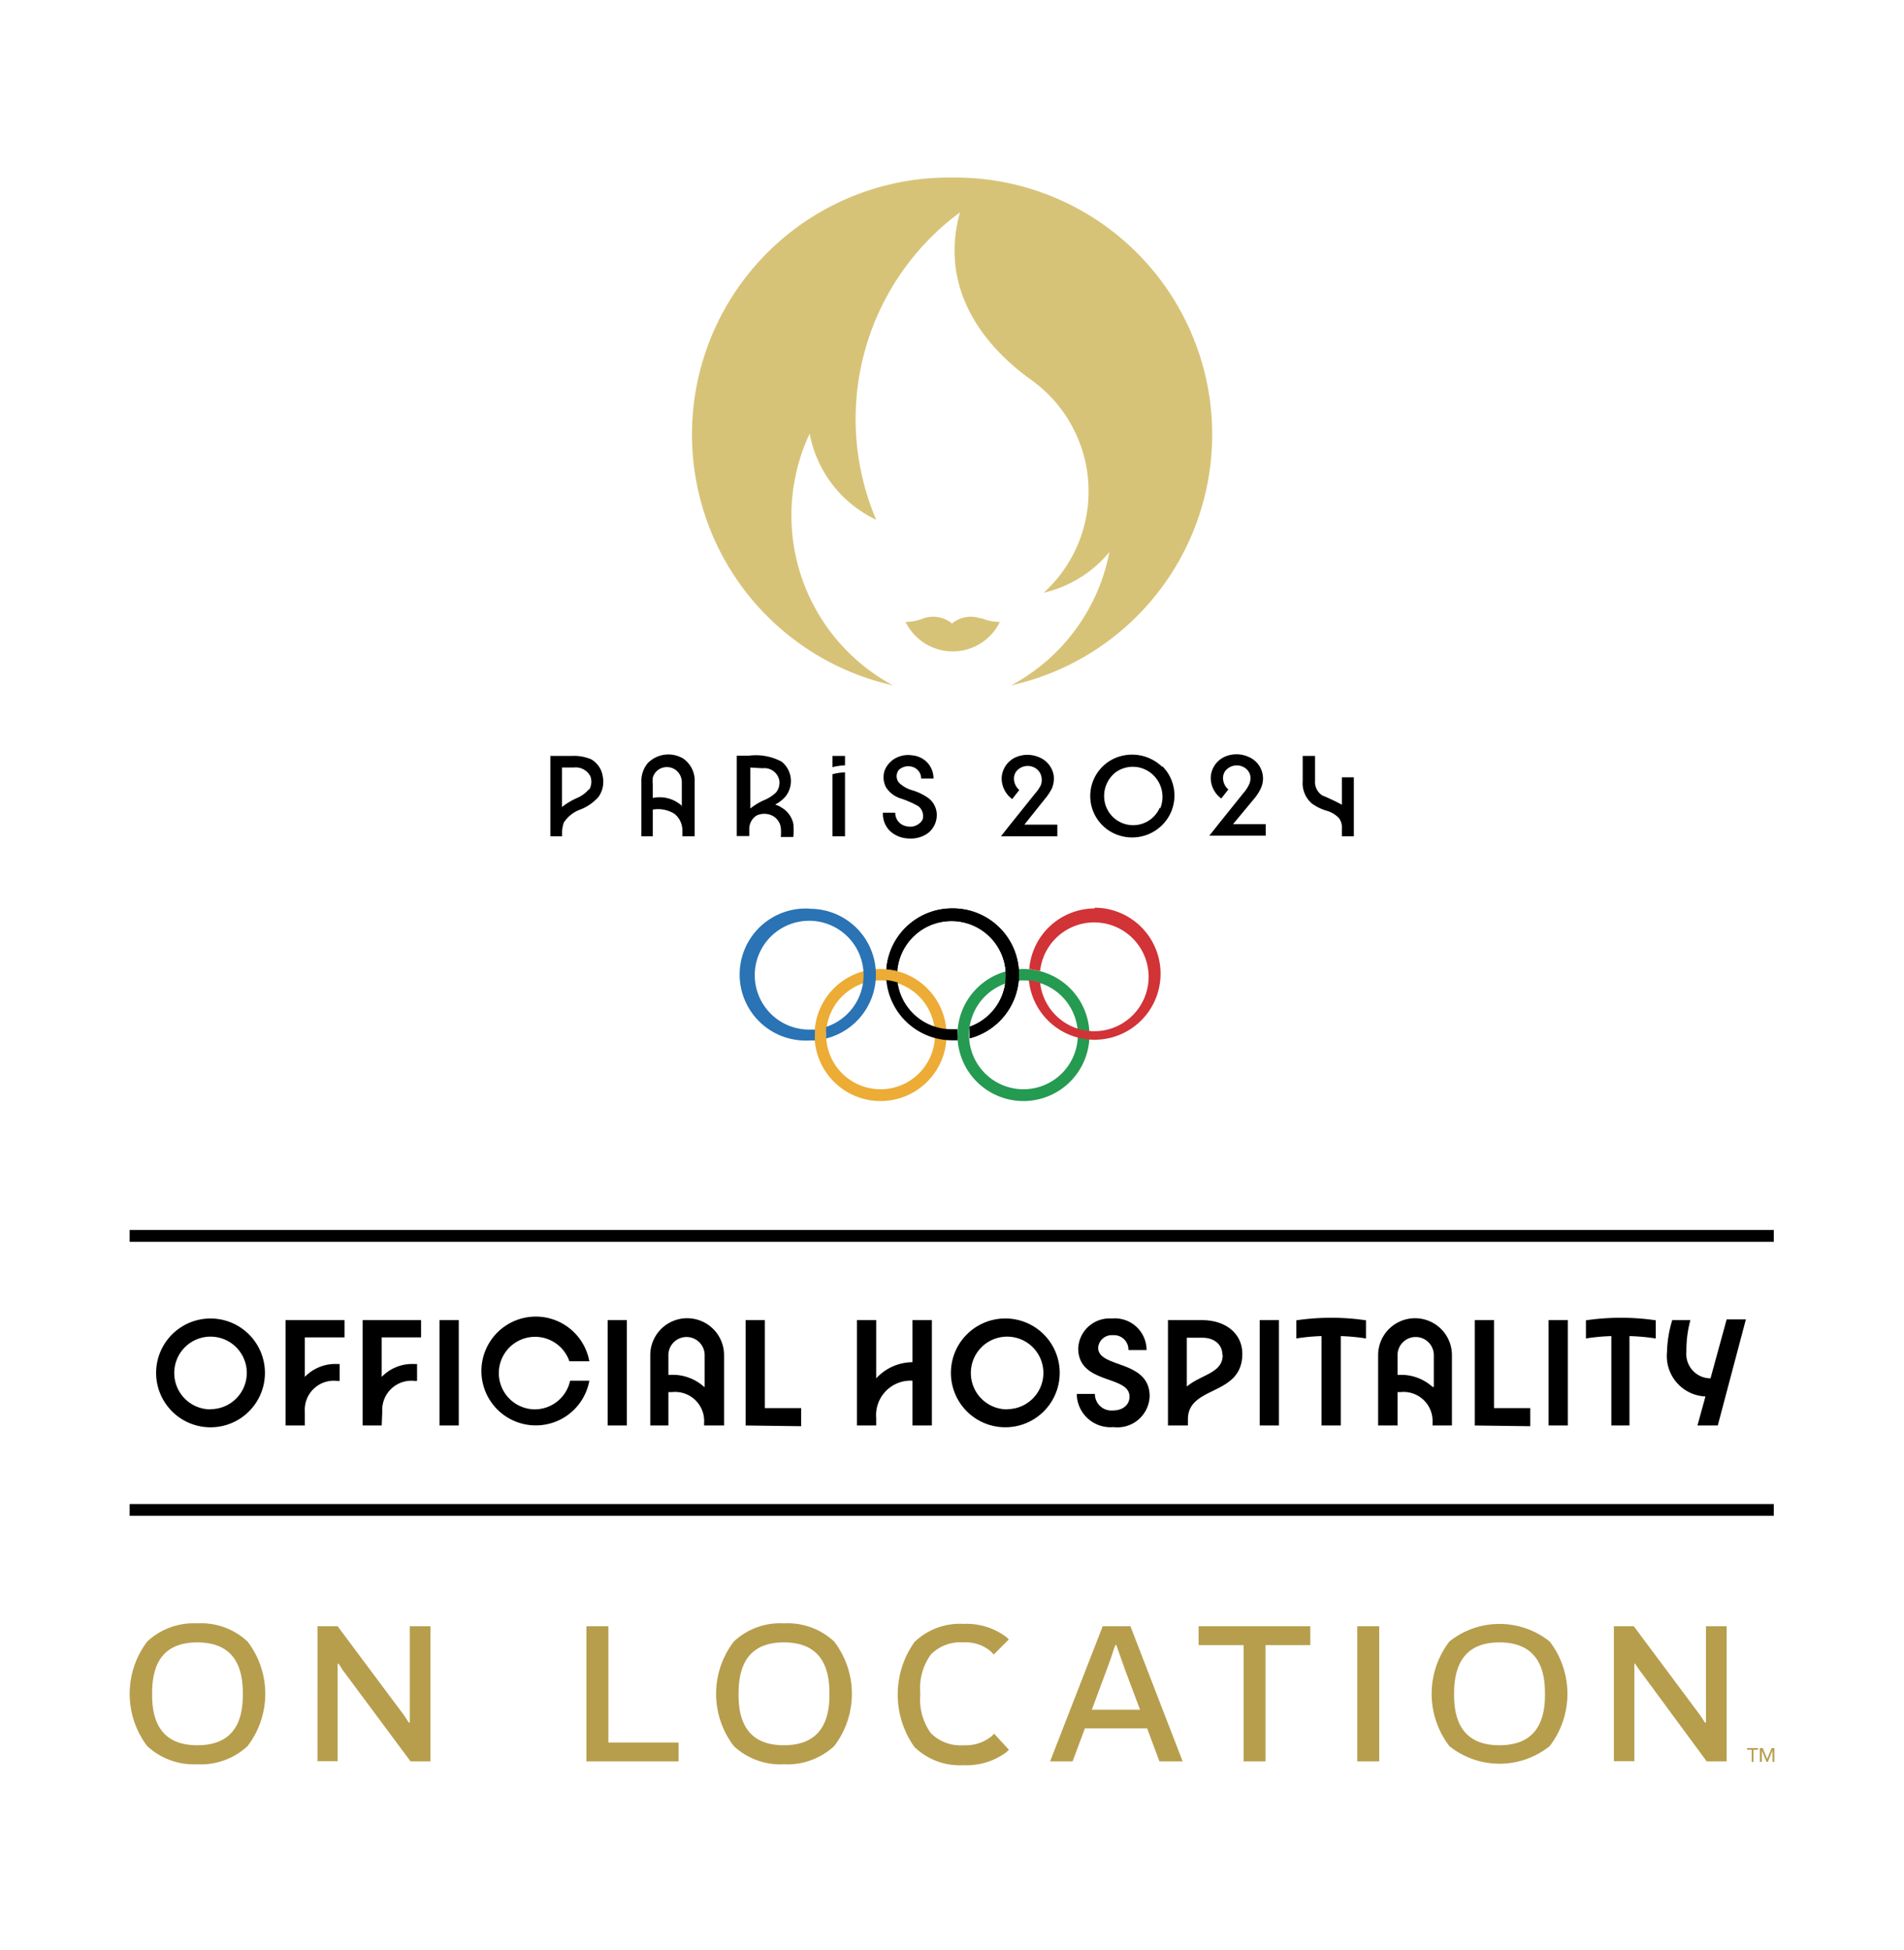<svg xmlns="http://www.w3.org/2000/svg" id="Calque_1" data-name="Calque 1" viewBox="0 0 105 107.52"><defs><style>.cls-1{fill:#b79e4d}.cls-2{fill:#ecac35}.cls-2,.cls-3,.cls-4,.cls-5,.cls-6{fill-rule:evenodd}.cls-3{fill:#259a51}.cls-4{fill:#2a73b4}.cls-5{fill:#d13337}.cls-7{fill:#d7c378}</style></defs><path d="M32.34 89.67h1.21v6.41h3.87v1.04h-5.08v-7.45zM62.87 94.27l-.82-2.18-.49-1.39h-.05l-.1.28c-.12.38-.25.74-.38 1.09l-.82 2.2Zm-2.06-4.6h1.53l2.88 7.45h-1.28l-.68-1.82h-3.43l-.68 1.82h-1.24ZM68.58 90.71H66.1v-1.04h6.16v1.04h-2.47v6.41h-1.21v-6.41zM74.85 89.67h1.21v7.45h-1.21zM85.2 93.47v-.13c0-1.86-.85-2.78-2.51-2.78s-2.49.92-2.5 2.78v.13c0 1.84.83 2.76 2.5 2.76s2.51-.92 2.51-2.76m-5.27 2.81a4.74 4.74 0 0 1 0-5.77 4.43 4.43 0 0 1 5.53 0 4.74 4.74 0 0 1 0 5.77 4.43 4.43 0 0 1-5.53 0M54.82 95.59a.91.91 0 0 1-.17.17 2.25 2.25 0 0 1-1.5.47 2.32 2.32 0 0 1-1.82-.67 3.17 3.17 0 0 1-.58-2.11v-.12a3.16 3.16 0 0 1 .59-2.11 2.29 2.29 0 0 1 1.81-.66 2.12 2.12 0 0 1 1.46.47 1.8 1.8 0 0 1 .19.2l.83-.83a.93.93 0 0 0-.14-.14 3.64 3.64 0 0 0-2.35-.72 3.6 3.6 0 0 0-2.71 1 5 5 0 0 0 0 5.79 3.6 3.6 0 0 0 2.71 1 3.68 3.68 0 0 0 2.35-.71l.15-.14ZM45.74 93.47v-.13c0-1.86-.84-2.78-2.51-2.78s-2.49.92-2.5 2.78v.13c0 1.84.83 2.76 2.5 2.76s2.51-.92 2.51-2.76m-5.27 2.81a4.74 4.74 0 0 1 0-5.77 3.73 3.73 0 0 1 2.76-1 3.76 3.76 0 0 1 2.77 1 4.74 4.74 0 0 1 0 5.77 3.8 3.8 0 0 1-2.77 1 3.77 3.77 0 0 1-2.76-1M89 89.67h1.1l3.61 4.84c.08.11.18.26.31.47h.06v-5.31h1.14v7.45h-1.1l-3.61-4.9c-.06-.07-.12-.16-.19-.26l-.14-.22h-.05v5.37H89ZM17.51 89.67h1.11l3.61 4.84c.08.11.18.26.31.47h.06v-5.31h1.14v7.45h-1.1L19 92.22a2 2 0 0 1-.18-.26c-.07-.1-.11-.18-.14-.22h-.06v5.37h-1.11ZM13.39 93.47v-.13c0-1.86-.84-2.78-2.51-2.78s-2.49.92-2.49 2.78v.13q0 2.76 2.49 2.76c1.68 0 2.51-.92 2.51-2.76m-5.27 2.81a4.78 4.78 0 0 1 0-5.77 3.76 3.76 0 0 1 2.76-1 3.74 3.74 0 0 1 2.77 1 4.74 4.74 0 0 1 0 5.77 3.78 3.78 0 0 1-2.77 1 3.8 3.8 0 0 1-2.76-1M96.6 96.48h-.25v-.09h.6v.09h-.25v.67h-.1v-.67zM97.05 96.39h.16l.24.58h.01l.24-.58h.15v.76h-.1v-.63l-.26.63h-.07l-.26-.63v.63h-.11v-.76z" class="cls-1"/><path d="M7.15 82.93h90.67v.65H7.15zM7.15 67.82h90.67v.65H7.15zM32.58 41.86a2.35 2.35 0 0 0-1-.18h-1.23v4.43H31a1.91 1.91 0 0 1 .09-.75 1.83 1.83 0 0 1 .93-.73 2.55 2.55 0 0 0 1-.71 1.45 1.45 0 0 0 .22-1.11 1.3 1.3 0 0 0-.75-1m0 1.69a1.76 1.76 0 0 1-.69.51 3.72 3.72 0 0 0-.81.49v-2.18h.65a.91.91 0 0 1 .92.49.88.88 0 0 1-.07.74M37.63 41.8a1.59 1.59 0 0 0-1.91.28 1.54 1.54 0 0 0-.35.91v3.12H36v-1.47a1.71 1.71 0 0 1 1.19.23 1.16 1.16 0 0 1 .44.93v.31h.68v-3a1.48 1.48 0 0 0-.72-1.34m0 2.65A1.82 1.82 0 0 0 36 44v-.72a1.75 1.75 0 0 1 0-.4.79.79 0 0 1 .51-.54.83.83 0 0 1 .76.12.85.85 0 0 1 .33.68v1.37M43 44.46l-.25-.1a1.81 1.81 0 0 0 .59-.47 1.37 1.37 0 0 0-.23-1.89 3 3 0 0 0-1.83-.33h-.65v4.43h.69v-.4a.87.87 0 0 1 .4-.73 1 1 0 0 1 .86 0 .87.87 0 0 1 .48.67 2.86 2.86 0 0 1 0 .51h.69a3.54 3.54 0 0 0 0-.73 1.37 1.37 0 0 0-.7-.92m-1-2.14a.84.84 0 0 1 .93.69.86.86 0 0 1-.18.64 2.09 2.09 0 0 1-.64.42 3.24 3.24 0 0 0-.78.47v-2.26ZM45.91 42.3a3.28 3.28 0 0 1 .69-.1v-.52h-.69ZM45.91 42.69v3.42h.69v-3.52a2.68 2.68 0 0 0-.69.1M51.19 44a3.06 3.06 0 0 0-.83-.41 1.76 1.76 0 0 1-.78-.43.55.55 0 0 1 0-.72.78.78 0 0 1 .76-.15.67.67 0 0 1 .46.64h.68a1.28 1.28 0 0 0-.33-.87 1.3 1.3 0 0 0-.83-.41 1.46 1.46 0 0 0-.94.16 1.31 1.31 0 0 0-.6.69 1.2 1.2 0 0 0 .08.91 1.51 1.51 0 0 0 .76.6 5.2 5.2 0 0 1 1 .43.61.61 0 0 1 .25.34.64.64 0 0 1 0 .43.8.8 0 0 1-.87.35.75.75 0 0 1-.63-.75h-.68a1.33 1.33 0 0 0 .38 1 1.56 1.56 0 0 0 1 .42 1.65 1.65 0 0 0 1.06-.26 1.25 1.25 0 0 0 .52-.87 1.17 1.17 0 0 0-.46-1.1M57.6 44.08a3.1 3.1 0 0 0 .41-.61 1.41 1.41 0 0 0 .1-.7 1.31 1.31 0 0 0-.77-1 1.62 1.62 0 0 0-1.36 0 1.32 1.32 0 0 0-.74 1.09 1.42 1.42 0 0 0 .58 1.2l.39-.5a.84.84 0 0 1-.28-.49.68.68 0 0 1 .11-.53.81.81 0 0 1 1-.22.74.74 0 0 1 .36.4.85.85 0 0 1 0 .57 2.27 2.27 0 0 1-.33.48l-1.38 1.72-.49.62h3.11v-.64h-1.82ZM64.08 42.27a2.39 2.39 0 0 0-2.63-.45 2.28 2.28 0 0 0 .39 4.28 2.35 2.35 0 0 0 2.5-.9 2.3 2.3 0 0 0 0-2.67 2.75 2.75 0 0 0-.22-.26m-.16 2.26a1.6 1.6 0 0 1-3-.16 1.66 1.66 0 0 1 .57-1.79 1.62 1.62 0 0 1 1.88 0 1.67 1.67 0 0 1 .57 2M69.13 44.08a2.67 2.67 0 0 0 .4-.61 1.29 1.29 0 0 0-.66-1.73 1.62 1.62 0 0 0-1.36 0 1.32 1.32 0 0 0-.74 1.09 1.42 1.42 0 0 0 .58 1.2l.39-.5a.84.84 0 0 1-.28-.49.68.68 0 0 1 .11-.53.81.81 0 0 1 1-.22.74.74 0 0 1 .36.4.8.8 0 0 1-.05.57 1.92 1.92 0 0 1-.32.48l-1.38 1.72-.49.62h3.11v-.64H68ZM74 42.86v1.51a11.77 11.77 0 0 0-1.08-.51.89.89 0 0 1-.4-.82v-1.36h-.68v1.38a1.48 1.48 0 0 0 .5 1.24 2.66 2.66 0 0 0 .81.4 1.52 1.52 0 0 1 .69.41.86.86 0 0 1 .16.58v.42h.66v-3.25Z"/><path d="M52.2 57.06a3.64 3.64 0 1 1-3.64-3.63 3.64 3.64 0 0 1 3.64 3.63m-3.64-3a3 3 0 1 0 3 3 3 3 0 0 0-3-3" class="cls-2"/><path d="M60.08 57.06a3.64 3.64 0 1 1-3.64-3.63 3.64 3.64 0 0 1 3.64 3.63m-3.64-3a3 3 0 1 0 3 3 3 3 0 0 0-3-3" class="cls-3"/><path d="M44.62 50.1a3.64 3.64 0 1 0 0 7.27h.32a2.64 2.64 0 0 1 0-.29v-.31h-.32a3 3 0 1 1 .94-.15 3.4 3.4 0 0 0 0 .45 1.15 1.15 0 0 0 0 .19 3.63 3.63 0 0 0-.92-7.15" class="cls-4"/><path d="M60.38 50.09a3.63 3.63 0 0 0-3.62 3.35 4.17 4.17 0 0 1 .6.1 3 3 0 1 1 0 .64 3.25 3.25 0 0 0-.62-.13 3.64 3.64 0 1 0 3.62-4" class="cls-5"/><path d="M52.5 50.09a3.63 3.63 0 0 0-3.62 3.35 4.17 4.17 0 0 1 .6.1 3 3 0 1 1 4 3.07 3.4 3.4 0 0 0 0 .45 1.15 1.15 0 0 0 0 .19 3.64 3.64 0 0 0-.92-7.16M52.8 57.06v-.31h-.3a3 3 0 0 1-3-2.58 3.25 3.25 0 0 0-.62-.13 3.64 3.64 0 0 0 3.62 3.32h.31v-.29" class="cls-6"/><path d="M52.5 50.09a3.63 3.63 0 0 0-3.62 3.35 4.17 4.17 0 0 1 .6.1 3 3 0 1 1 4 3.07 3.4 3.4 0 0 0 0 .45 1.15 1.15 0 0 0 0 .19 3.64 3.64 0 0 0-.92-7.16" class="cls-6"/><path d="M54.06 34.09a1.63 1.63 0 0 0-1.56.29 1.63 1.63 0 0 0-1.56-.29 2.57 2.57 0 0 1-1 .2 2.89 2.89 0 0 0 5.2 0 2.57 2.57 0 0 1-1-.2" class="cls-7"/><path d="M52.5 9.79a14.17 14.17 0 0 0-3.25 28 10.63 10.63 0 0 1-4.6-13.88 6.6 6.6 0 0 0 3.67 4.75 14.16 14.16 0 0 1 4.62-16.95c-1 3.56.55 6.83 4 9.29a7.55 7.55 0 0 1 .62 11.68 6.63 6.63 0 0 0 3.62-2.24 10.61 10.61 0 0 1-5.42 7.35 14.17 14.17 0 0 0-3.25-28" class="cls-7"/><path d="M11.61 72.7a3 3 0 1 1 0 6 3 3 0 1 1 0-6Zm0 5a2 2 0 1 0-2-2 2 2 0 0 0 2 2.01ZM16.81 78.6h-1.06v-5.81H19v.95h-2.19v2.18a2.34 2.34 0 0 1 1.8-.71h.12v.93h-.15a1.6 1.6 0 0 0-1.77 1.69ZM21.05 78.6H20v-5.81h3.22v.95h-2.17v2.18a2.34 2.34 0 0 1 1.8-.71H23v.93h-.14a1.61 1.61 0 0 0-1.78 1.69ZM24.24 78.6v-5.81h1.06v5.81ZM32.5 76.13a3 3 0 1 1 0-1.07h-1.1a2 2 0 1 0-1.91 2.65 2 2 0 0 0 1.95-1.58ZM33.51 78.6v-5.81h1.06v5.81ZM36.86 76.76v1.84h-1v-3.88a2 2 0 0 1 4.07 0v3.88h-1.1v-.16a1.6 1.6 0 0 0-1.78-1.68Zm2-.29v-1.75a1 1 0 1 0-2 0v1.09h.06a2.59 2.59 0 0 1 1.91.66ZM41.12 78.6v-5.81h1.06v4.85h2v1ZM48.32 78.6h-1.06v-5.81h1.06V76a2.74 2.74 0 0 1 2-.89v-2.32h1.07v5.81h-1.07v-2.47a1.9 1.9 0 0 0-2 2.06ZM55.54 72.7a3 3 0 1 1-3.1 3 3 3 0 0 1 3.1-3Zm0 5a2 2 0 1 0-2-2 2 2 0 0 0 2 2.01ZM59.38 76.86h1a.91.91 0 0 0 1 .91c.54 0 .91-.31.91-.76 0-1.21-2.83-.65-2.83-2.67a1.73 1.73 0 0 1 1.85-1.64 1.75 1.75 0 0 1 1.92 1.74h-1a.8.8 0 0 0-.87-.82.75.75 0 0 0-.8.69c0 1.15 2.84.64 2.84 2.68a1.78 1.78 0 0 1-2 1.7 1.86 1.86 0 0 1-2.02-1.83ZM64.41 72.79h1.87c1.34 0 2.23.76 2.23 1.86 0 2.36-3 1.72-3 3.61v.34h-1.1Zm3 1.91c0-.56-.44-.94-1.11-.94h-.85v2.69c.82-.68 1.98-.73 1.98-1.75ZM69.47 78.6v-5.81h1.06v5.81ZM73.94 73.67v4.93h-1.06v-4.93a10.8 10.8 0 0 0-1.39.13v-1a13.18 13.18 0 0 1 1.93-.14 13 13 0 0 1 1.91.14v1a11.34 11.34 0 0 0-1.39-.13ZM77.07 76.76v1.84H76v-3.88a2 2 0 0 1 4.07 0v3.88H79v-.16a1.6 1.6 0 0 0-1.78-1.68Zm2-.29v-1.75a1 1 0 1 0-2 0v1.09h.06a2.59 2.59 0 0 1 1.87.66ZM81.33 78.6v-5.81h1.06v4.85h2v1ZM85.4 78.6v-5.81h1.06v5.81ZM89.86 73.67v4.93h-1v-4.93a11 11 0 0 0-1.4.13v-1a13.18 13.18 0 0 1 1.93-.14 13 13 0 0 1 1.92.14v1a11.71 11.71 0 0 0-1.45-.13ZM94.73 78.6h-1.12l.44-1.6a2.23 2.23 0 0 1-2.12-2.44 6.47 6.47 0 0 1 .29-1.77h1a6.28 6.28 0 0 0-.22 1.74A1.34 1.34 0 0 0 94.33 76l.89-3.25h1.06Z"/></svg>